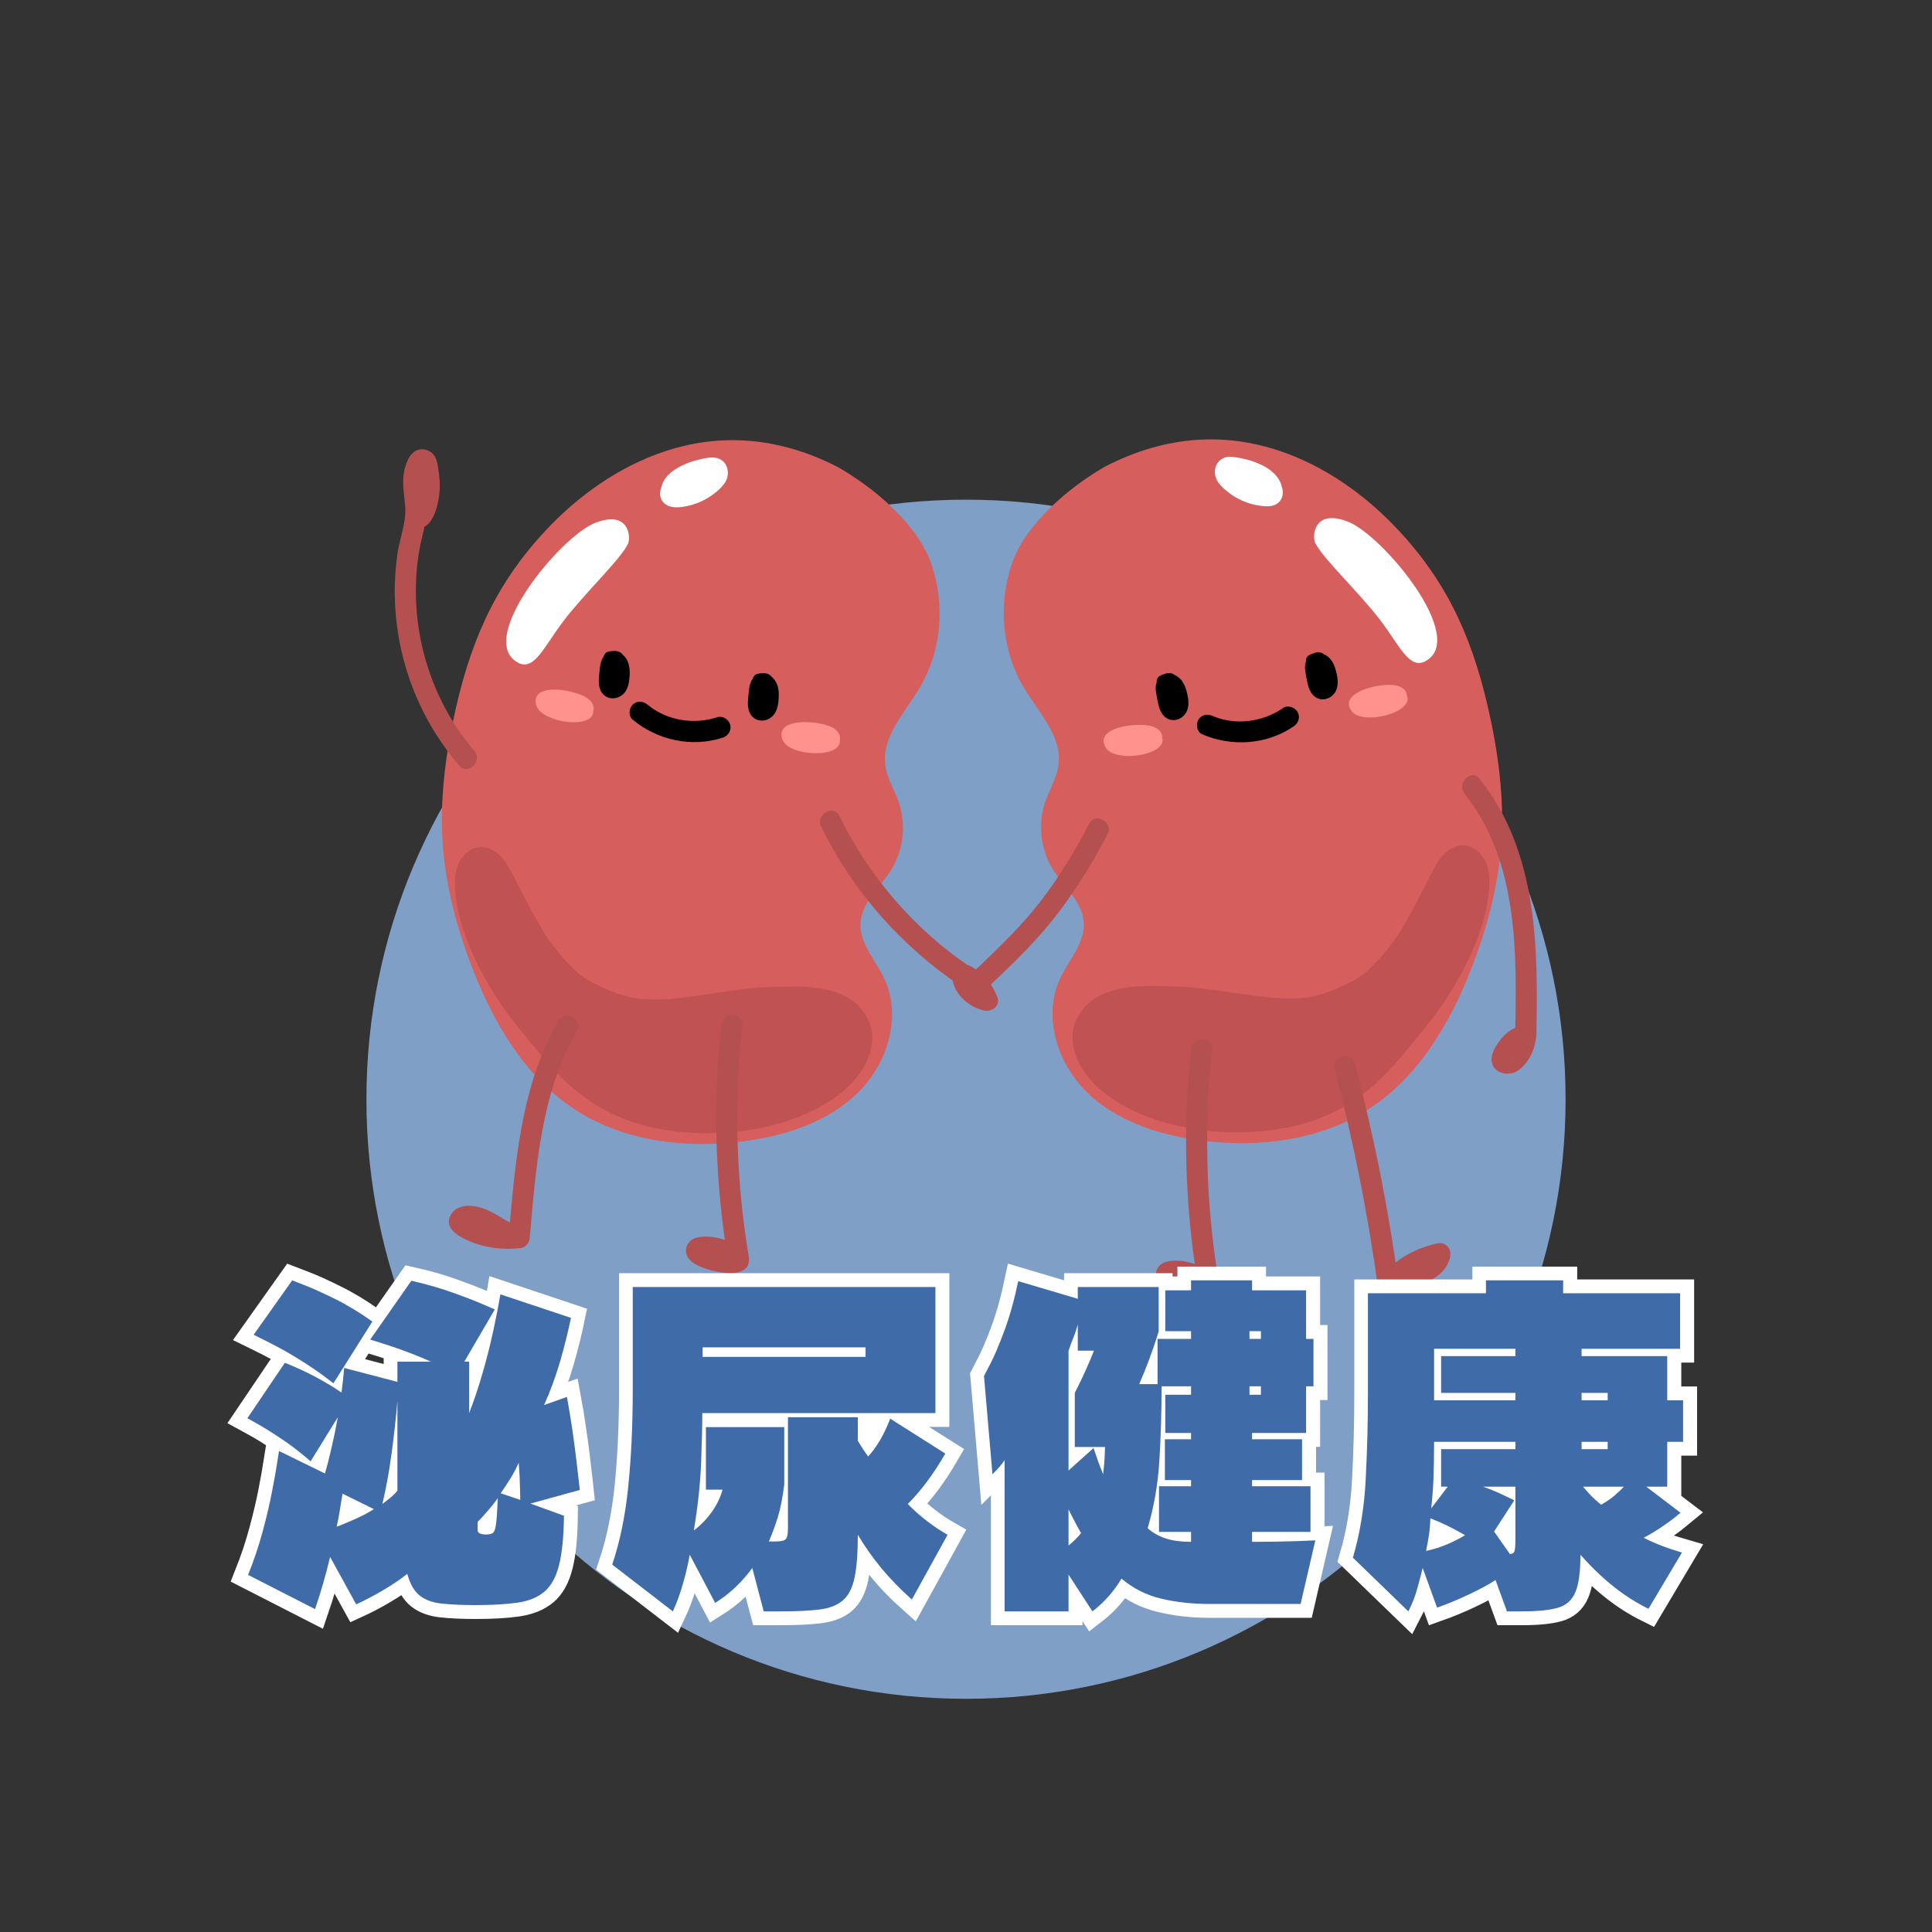 <svg xmlns="http://www.w3.org/2000/svg" xmlns:xlink="http://www.w3.org/1999/xlink" width="500" viewBox="0 0 375 375" height="500" preserveAspectRatio="xMidYMid meet"><rect x="0" y="0" width="375" height="375" fill="#333333" stroke="none"/><defs><g></g><clipPath id="99b182d226"><path d="M 71.121 96.984 L 303.879 96.984 L 303.879 329.738 L 71.121 329.738 Z M 71.121 96.984 " clip-rule="nonzero"></path></clipPath><clipPath id="b5780531a1"><path d="M 187.5 96.984 C 123.227 96.984 71.121 149.086 71.121 213.363 C 71.121 277.637 123.227 329.738 187.5 329.738 C 251.773 329.738 303.879 277.637 303.879 213.363 C 303.879 149.086 251.773 96.984 187.5 96.984 Z M 187.5 96.984 " clip-rule="nonzero"></path></clipPath><clipPath id="91c00e1643"><path d="M 283 150 L 298.574 150 L 298.574 209 L 283 209 Z M 283 150 " clip-rule="nonzero"></path></clipPath><clipPath id="d2be1ec62e"><path d="M 76.574 87 L 93 87 L 93 150 L 76.574 150 Z M 76.574 87 " clip-rule="nonzero"></path></clipPath></defs><g clip-path="url(#99b182d226)"><g clip-path="url(#b5780531a1)"><path fill="#7f9fc7" d="M 71.121 96.984 L 303.879 96.984 L 303.879 329.738 L 71.121 329.738 Z M 71.121 96.984 " fill-opacity="1" fill-rule="nonzero"></path></g></g><path fill="#d65f5d" d="M 180.855 109.676 C 178.27 101.914 169.789 94.75 162.68 90.688 C 137.719 77.809 117.191 91.41 107.055 101.773 C 96.922 112.141 91.773 123.121 88.531 137.242 C 86.5 146.098 85.273 155.219 85.969 164.281 C 86.582 172.301 88.691 180.148 91.582 187.656 C 95.73 198.438 101.855 208.973 111.527 215.309 C 121.148 221.613 133.344 223.047 144.746 221.473 C 152.738 220.367 160.84 217.688 166.582 212.02 C 172.32 206.352 175.098 197.199 171.633 189.918 C 169.922 186.316 166.766 183.051 167.027 179.074 C 167.281 175.113 170.801 172.285 172.918 168.93 C 175.367 165.039 175.941 160.027 174.441 155.684 C 173.613 153.297 172.195 151.086 171.844 148.586 C 171.062 142.961 175.699 138.258 178.586 133.363 C 182.742 126.316 183.438 117.438 180.855 109.676 Z M 180.855 109.676 " fill-opacity="1" fill-rule="nonzero"></path><path fill="#ff928d" d="M 163 143.617 C 163 143.617 163.703 141.41 159.594 140.531 C 155.477 139.652 150.613 140.234 151.883 143.57 C 153.152 146.902 163.496 147.234 163 143.617 Z M 163 143.617 " fill-opacity="1" fill-rule="nonzero"></path><path fill="#ff928d" d="M 115.141 138.027 C 115.141 138.027 116.066 135.906 112.062 134.613 C 108.059 133.324 103.16 133.41 104.086 136.855 C 105.012 140.301 115.266 141.68 115.141 138.031 Z M 115.141 138.027 " fill-opacity="1" fill-rule="nonzero"></path><path fill="#000000" d="M 147.41 132.09 C 148.219 131.812 149.129 132.395 149.5 133.164 C 149.871 133.938 149.84 134.836 149.777 135.688 C 149.723 136.395 149.637 137.129 149.254 137.727 C 148.871 138.32 148.094 138.727 147.438 138.461 C 146.516 138.09 146.453 136.824 146.547 135.836 C 146.594 135.34 146.641 134.844 146.691 134.344 C 146.75 133.75 146.812 133.129 147.148 132.637 C 147.484 132.145 148.184 131.844 148.695 132.145 " fill-opacity="1" fill-rule="nonzero"></path><path fill="#000000" d="M 146.906 130.832 C 147.883 130.531 148.777 130.703 149.621 131.27 C 150.32 131.742 150.777 132.523 150.984 133.328 C 151.203 134.172 151.184 135.023 151.117 135.891 C 151.047 136.809 150.863 137.691 150.371 138.477 C 149.379 140.059 146.996 140.434 145.816 138.848 C 144.895 137.609 145.18 135.941 145.312 134.516 C 145.41 133.516 145.512 132.438 146.203 131.645 C 146.934 130.805 148.207 130.363 149.246 130.902 C 149.871 131.23 150.273 132.008 149.934 132.688 C 149.625 133.312 148.82 133.727 148.145 133.379 C 148.039 133.32 147.992 133.348 148.254 133.383 C 148.191 133.375 148.09 133.383 148.262 133.367 C 148.48 133.348 148.285 133.379 148.23 133.379 C 148.09 133.379 148.348 133.367 148.355 133.348 C 148.348 133.359 148.195 133.391 148.191 133.414 C 148.215 133.402 148.238 133.391 148.262 133.379 C 148.363 133.324 148.363 133.328 148.262 133.395 C 148.23 133.441 148.188 133.523 148.254 133.395 C 148.355 133.191 148.207 133.461 148.203 133.477 C 148.207 133.461 148.328 133.203 148.223 133.469 C 148.207 133.516 148.184 133.574 148.16 133.621 C 148.07 133.793 148.199 133.398 148.168 133.594 C 148.156 133.648 148.141 133.703 148.129 133.758 C 148.07 134.055 148.047 134.359 148.016 134.66 C 147.961 135.223 147.891 135.793 147.863 136.359 C 147.863 136.398 147.863 136.445 147.859 136.484 C 147.844 136.664 147.844 136.199 147.859 136.379 C 147.867 136.477 147.867 136.578 147.875 136.676 C 147.883 136.777 147.891 136.871 147.906 136.973 C 147.914 137.012 147.922 137.051 147.93 137.094 C 147.969 137.352 147.848 136.902 147.91 137.027 C 147.926 137.059 148.016 137.242 148.008 137.281 C 148.035 137.16 147.844 137.043 147.953 137.18 C 147.969 137.195 148.039 137.289 148.039 137.297 C 148.039 137.305 147.828 137.086 147.93 137.18 C 147.977 137.227 148.113 137.297 147.93 137.203 C 147.711 137.086 147.891 137.184 147.91 137.188 C 148.184 137.219 147.668 137.172 147.852 137.18 C 147.906 137.18 148.105 137.215 147.895 137.195 C 147.691 137.18 147.852 137.18 147.891 137.184 C 148.062 137.203 147.898 137.055 147.816 137.207 C 147.824 137.195 147.93 137.16 147.945 137.156 C 148.109 137.109 147.75 137.305 147.887 137.195 C 147.922 137.164 147.965 137.141 148.004 137.113 C 148.223 136.973 147.969 137.164 147.965 137.168 C 148.02 137.148 148.082 137.031 148.117 136.992 C 148.137 136.965 148.191 136.91 148.199 136.879 C 148.176 136.914 148.152 136.949 148.125 136.984 L 148.176 136.887 C 148.199 136.816 148.23 136.746 148.262 136.68 C 148.27 136.652 148.332 136.477 148.277 136.645 C 148.223 136.82 148.289 136.594 148.297 136.547 C 148.309 136.492 148.32 136.438 148.332 136.383 C 148.355 136.234 148.379 136.086 148.395 135.934 C 148.426 135.66 148.445 135.387 148.457 135.109 C 148.461 135.055 148.465 135 148.465 134.949 C 148.48 134.691 148.473 134.945 148.465 134.988 C 148.48 134.852 148.461 134.699 148.453 134.559 C 148.441 134.398 148.422 134.238 148.395 134.082 C 148.387 134.039 148.383 133.965 148.363 133.926 C 148.492 134.156 148.375 134 148.344 133.91 C 148.324 133.863 148.301 133.812 148.285 133.762 C 148.172 133.461 148.387 133.895 148.301 133.773 C 148.262 133.727 148.234 133.672 148.199 133.625 C 148.109 133.508 148.031 133.523 148.23 133.637 C 148.137 133.586 148.043 133.473 147.957 133.406 C 147.824 133.297 147.898 133.453 148.031 133.449 C 147.992 133.449 147.906 133.395 147.871 133.375 C 147.648 133.266 147.949 133.418 147.973 133.395 C 147.961 133.406 147.777 133.367 147.762 133.363 C 147.633 133.324 147.891 133.379 147.914 133.363 C 147.867 133.363 147.828 133.371 147.785 133.379 C 147.684 133.395 147.727 133.383 147.914 133.344 C 147.238 133.551 146.406 133.316 146.152 132.59 C 145.926 131.945 146.184 131.051 146.91 130.828 Z M 146.906 130.832 " fill-opacity="1" fill-rule="nonzero"></path><path fill="#000000" d="M 118.473 127.766 C 119.281 127.488 120.191 128.07 120.562 128.84 C 120.934 129.613 120.902 130.512 120.84 131.367 C 120.785 132.07 120.699 132.805 120.32 133.402 C 119.938 134 119.156 134.402 118.5 134.137 C 117.578 133.766 117.516 132.504 117.609 131.516 C 117.656 131.016 117.703 130.52 117.754 130.023 C 117.812 129.43 117.875 128.809 118.211 128.316 C 118.547 127.82 119.246 127.52 119.758 127.82 " fill-opacity="1" fill-rule="nonzero"></path><path fill="#000000" d="M 117.969 126.512 C 118.945 126.211 119.844 126.383 120.684 126.949 C 121.387 127.422 121.844 128.203 122.051 129.008 C 122.266 129.852 122.25 130.703 122.18 131.57 C 122.109 132.488 121.93 133.371 121.438 134.156 C 120.445 135.738 118.059 136.113 116.883 134.527 C 115.961 133.289 116.246 131.621 116.379 130.195 C 116.477 129.195 116.578 128.117 117.27 127.324 C 118 126.484 119.273 126.043 120.312 126.582 C 120.938 126.91 121.34 127.688 121 128.367 C 120.691 128.992 119.883 129.406 119.211 129.059 C 119.102 129 119.055 129.027 119.316 129.062 C 119.254 129.055 119.156 129.062 119.328 129.047 C 119.547 129.027 119.348 129.059 119.293 129.059 C 119.156 129.059 119.41 129.047 119.422 129.027 C 119.414 129.039 119.262 129.07 119.254 129.094 L 119.328 129.059 C 119.426 129.004 119.426 129.008 119.328 129.07 C 119.297 129.121 119.254 129.203 119.316 129.07 C 119.418 128.871 119.27 129.141 119.27 129.156 C 119.27 129.141 119.395 128.883 119.289 129.148 C 119.27 129.195 119.25 129.254 119.227 129.301 C 119.137 129.473 119.266 129.078 119.23 129.273 C 119.223 129.328 119.207 129.383 119.195 129.434 C 119.137 129.734 119.113 130.039 119.082 130.34 C 119.027 130.902 118.957 131.473 118.93 132.039 C 118.93 132.078 118.93 132.125 118.922 132.164 C 118.906 132.344 118.91 131.879 118.926 132.059 C 118.934 132.156 118.93 132.258 118.938 132.355 C 118.945 132.457 118.957 132.551 118.973 132.652 C 118.977 132.691 118.988 132.73 118.992 132.773 C 119.031 133.031 118.914 132.582 118.977 132.707 C 118.992 132.738 119.082 132.922 119.074 132.961 C 119.102 132.84 118.91 132.723 119.016 132.859 C 119.031 132.875 119.105 132.969 119.105 132.977 C 119.105 132.984 118.895 132.766 118.992 132.859 C 119.039 132.906 119.176 132.977 118.992 132.883 C 118.773 132.766 118.953 132.863 118.977 132.867 C 119.246 132.898 118.734 132.852 118.918 132.859 C 118.969 132.859 119.172 132.895 118.961 132.875 C 118.758 132.859 118.918 132.859 118.957 132.863 C 119.129 132.883 118.965 132.734 118.883 132.887 C 118.891 132.875 118.992 132.84 119.008 132.836 C 119.176 132.789 118.812 132.984 118.953 132.875 C 118.988 132.844 119.031 132.82 119.07 132.793 C 119.285 132.652 119.035 132.844 119.031 132.848 C 119.086 132.828 119.148 132.711 119.184 132.672 C 119.199 132.645 119.258 132.59 119.262 132.559 C 119.238 132.594 119.215 132.629 119.191 132.664 L 119.238 132.566 C 119.262 132.496 119.297 132.426 119.324 132.359 C 119.336 132.332 119.398 132.156 119.344 132.324 C 119.285 132.5 119.355 132.273 119.363 132.227 C 119.375 132.172 119.387 132.117 119.395 132.062 C 119.422 131.914 119.441 131.766 119.457 131.613 C 119.488 131.34 119.512 131.066 119.523 130.789 C 119.527 130.734 119.527 130.68 119.531 130.629 C 119.543 130.371 119.539 130.625 119.531 130.668 C 119.547 130.531 119.527 130.379 119.52 130.238 C 119.508 130.078 119.488 129.918 119.457 129.762 C 119.449 129.719 119.449 129.645 119.426 129.605 C 119.559 129.836 119.441 129.68 119.41 129.59 C 119.391 129.543 119.367 129.492 119.348 129.441 C 119.238 129.141 119.453 129.574 119.363 129.453 C 119.328 129.406 119.301 129.352 119.262 129.305 C 119.176 129.188 119.098 129.203 119.297 129.316 C 119.203 129.266 119.109 129.152 119.023 129.086 C 118.891 128.977 118.965 129.133 119.094 129.129 C 119.059 129.129 118.969 129.07 118.938 129.055 C 118.711 128.945 119.016 129.098 119.039 129.074 C 119.027 129.086 118.844 129.047 118.828 129.043 C 118.699 129.004 118.957 129.059 118.977 129.043 C 118.934 129.043 118.891 129.051 118.852 129.059 C 118.75 129.074 118.793 129.062 118.98 129.023 C 118.305 129.23 117.473 128.996 117.219 128.27 C 116.992 127.625 117.25 126.73 117.977 126.508 Z M 117.969 126.512 " fill-opacity="1" fill-rule="nonzero"></path><path fill="#000000" d="M 139.199 139.219 C 134.637 140.707 129.391 139.852 125.703 136.785 C 124.852 136.074 123.633 135.949 122.797 136.785 C 122.066 137.512 121.941 138.973 122.797 139.684 C 127.613 143.688 134.293 145.133 140.293 143.176 C 141.348 142.828 142.031 141.754 141.727 140.648 C 141.445 139.617 140.262 138.871 139.199 139.219 Z M 139.199 139.219 " fill-opacity="1" fill-rule="nonzero"></path><path fill="#ffffff" d="M 130.309 95.23 C 130.816 92.555 135.336 91.18 137.992 90.891 C 138.289 90.855 138.609 90.836 138.863 90.992 C 139.207 91.195 139.32 91.656 139.227 92.043 C 139.133 92.43 138.871 92.754 138.605 93.047 C 136.703 95.129 133.918 96.379 131.098 96.418 C 130.762 96.422 130.359 96.367 130.219 96.066 C 130.148 95.918 130.164 95.742 130.199 95.582 C 130.41 94.633 131.344 93.898 132.316 93.922 " fill-opacity="1" fill-rule="nonzero"></path><path fill="#ffffff" d="M 132.293 95.777 C 132.32 95.641 132.371 95.508 132.402 95.375 C 132.449 95.141 132.184 95.82 132.301 95.609 C 132.328 95.555 132.355 95.5 132.383 95.445 C 132.449 95.324 132.555 95.207 132.609 95.086 C 132.602 95.098 132.258 95.5 132.465 95.273 C 132.52 95.211 132.57 95.148 132.629 95.09 C 132.734 94.98 132.844 94.875 132.957 94.777 C 133.125 94.625 133.441 94.516 132.949 94.773 C 133.234 94.621 133.496 94.402 133.777 94.246 C 134.043 94.098 134.316 93.969 134.594 93.84 C 134.898 93.699 134.449 93.902 134.422 93.91 C 134.492 93.891 134.566 93.852 134.637 93.824 C 134.82 93.754 135 93.688 135.188 93.625 C 135.812 93.41 136.453 93.234 137.102 93.102 C 137.391 93.039 137.68 92.984 137.973 92.941 C 138.035 92.934 138.102 92.926 138.168 92.914 C 138.172 92.914 137.59 92.977 137.902 92.949 C 137.98 92.941 138.062 92.934 138.145 92.926 C 138.219 92.918 138.293 92.914 138.367 92.918 C 138.656 92.934 138.477 92.879 137.828 92.762 C 137.562 92.578 137.328 92.289 137.227 91.992 C 137.281 92.152 137.211 92.281 137.203 91.805 C 137.203 91.742 137.316 91.266 137.203 91.637 C 137.328 91.23 137.289 91.43 137.207 91.539 C 137.508 91.133 137.152 91.594 137.055 91.695 C 136.891 91.871 136.723 92.039 136.543 92.199 C 136.406 92.328 136.258 92.453 136.113 92.578 C 135.836 92.816 136.16 92.555 136.191 92.523 C 136.117 92.605 135.992 92.668 135.902 92.73 C 135.547 92.977 135.18 93.203 134.801 93.406 C 134.633 93.496 134.461 93.582 134.285 93.664 C 134.219 93.695 133.934 93.832 134.203 93.703 C 134.512 93.559 134.086 93.75 134.051 93.762 C 133.648 93.914 133.238 94.043 132.82 94.145 C 132.609 94.195 132.402 94.238 132.188 94.277 C 132.094 94.293 131.996 94.309 131.902 94.324 C 131.746 94.348 131.812 94.34 132.098 94.297 C 132.027 94.305 131.953 94.312 131.883 94.316 C 131.672 94.34 131.453 94.352 131.238 94.355 C 131.156 94.355 131.066 94.355 130.98 94.355 C 130.758 94.34 130.824 94.352 131.184 94.387 L 131.469 94.512 C 130.898 94.176 132.539 95.66 132.18 96.117 C 132.191 96.055 132.211 95.996 132.23 95.938 C 132.281 95.789 132.254 95.855 132.145 96.137 C 132.152 96.137 132.277 95.898 132.273 95.922 C 132.086 96.148 132.043 96.203 132.148 96.09 C 132.191 96.043 132.234 95.996 132.281 95.953 C 132.492 95.738 132.234 96.094 132.164 96.043 C 132.117 96.008 132.68 95.895 132.254 95.969 C 131.918 96.023 132.297 95.969 132.363 95.945 C 132.73 95.824 131.898 95.969 132.316 95.965 C 133.391 95.953 134.422 95.031 134.371 93.914 C 134.324 92.793 133.469 91.848 132.316 91.859 C 130.797 91.879 129.324 92.711 128.598 94.062 C 128.188 94.832 127.977 95.75 128.238 96.602 C 128.605 97.793 129.699 98.367 130.871 98.449 C 132.051 98.535 133.344 98.281 134.469 97.941 C 135.637 97.59 136.785 97.07 137.801 96.391 C 138.891 95.66 140.047 94.734 140.758 93.605 C 141.82 91.91 141.25 89.414 139.141 88.898 C 138.062 88.637 136.809 88.949 135.746 89.191 C 134.883 89.383 134.043 89.648 133.227 89.988 C 131.125 90.855 128.832 92.266 128.336 94.672 C 128.117 95.723 128.641 96.941 129.77 97.199 C 130.797 97.43 132.062 96.891 132.297 95.766 Z M 132.293 95.777 " fill-opacity="1" fill-rule="nonzero"></path><path fill="#ffffff" d="M 121.895 105.547 C 122.469 104.312 122.156 98.859 115.445 101.527 C 108.727 104.191 92.125 124.281 100.621 128.664 C 103.723 130.262 105.66 125.422 109.336 120.582 C 113.48 115.125 120.527 108.492 121.895 105.547 Z M 121.895 105.547 " fill-opacity="1" fill-rule="nonzero"></path><path fill="#c05254" d="M 169.27 200.523 C 169.113 198.277 167.246 195.422 165.379 194.156 C 160.613 190.926 154.125 191.438 148.367 191.645 C 142.609 191.855 134.441 193.727 128.688 193.973 C 126.145 194.078 123.555 194.008 121.125 193.258 C 118.785 192.535 114.168 190.707 111.898 188.609 C 106.156 183.289 103.594 177.582 99.973 170.648 C 99.223 169.215 98.527 167.73 97.469 166.512 C 96.41 165.293 94.895 164.352 93.277 164.41 C 91.426 164.473 89.809 165.859 89.031 167.539 C 88.254 169.215 88.191 171.137 88.348 172.98 C 89.18 182.742 95.457 193.391 101.781 200.883 C 107.879 208.105 114.836 218.75 134.207 219.863 C 153.578 220.973 170.039 211.637 169.27 200.527 Z M 169.27 200.523 " fill-opacity="1" fill-rule="nonzero"></path><path fill="#d65f5d" d="M 196.312 109.648 C 198.867 101.883 207.328 94.688 214.422 90.602 C 239.34 77.641 259.914 91.176 270.082 101.508 C 280.25 111.84 285.438 122.805 288.723 136.914 C 290.785 145.766 292.039 154.879 291.375 163.945 C 290.789 171.965 288.703 179.824 285.84 187.34 C 281.727 198.133 275.637 208.691 265.988 215.055 C 256.383 221.395 244.195 222.867 232.789 221.328 C 224.789 220.25 216.684 217.598 210.922 211.949 C 205.164 206.301 202.355 197.156 205.797 189.863 C 207.5 186.258 210.641 182.98 210.367 179.004 C 210.098 175.047 206.57 172.23 204.445 168.879 C 201.98 164.996 201.387 159.988 202.879 155.641 C 203.695 153.25 205.105 151.035 205.449 148.531 C 206.215 142.902 201.562 138.215 198.66 133.332 C 194.48 126.301 193.758 117.422 196.312 109.652 Z M 196.312 109.648 " fill-opacity="1" fill-rule="nonzero"></path><path fill="#ff928d" d="M 273.059 134.957 C 273.059 134.957 273.113 132.645 268.918 132.961 C 264.723 133.281 260.223 135.215 262.383 138.055 C 264.547 140.891 274.559 138.293 273.059 134.957 Z M 273.059 134.957 " fill-opacity="1" fill-rule="nonzero"></path><path fill="#ff928d" d="M 225.574 143.117 C 225.574 143.117 225.863 140.82 221.656 140.711 C 217.449 140.605 212.773 142.07 214.637 145.117 C 216.5 148.16 226.727 146.586 225.57 143.117 Z M 225.574 143.117 " fill-opacity="1" fill-rule="nonzero"></path><path fill="#000000" d="M 254.84 128.305 C 255.539 127.809 256.578 128.109 257.152 128.746 C 257.727 129.383 257.949 130.25 258.129 131.09 C 258.277 131.781 258.41 132.508 258.207 133.188 C 258.008 133.867 257.375 134.477 256.672 134.406 C 255.684 134.309 255.266 133.113 255.078 132.141 C 254.98 131.648 254.887 131.16 254.793 130.668 C 254.676 130.082 254.566 129.465 254.746 128.902 C 254.93 128.332 255.516 127.848 256.094 127.988 " fill-opacity="1" fill-rule="nonzero"></path><path fill="#000000" d="M 254 127.242 C 254.855 126.68 255.762 126.59 256.73 126.898 C 257.539 127.156 258.199 127.773 258.625 128.484 C 259.051 129.199 259.293 130.059 259.473 130.902 C 259.664 131.805 259.742 132.703 259.492 133.598 C 258.988 135.395 256.809 136.426 255.23 135.238 C 253.992 134.312 253.793 132.633 253.52 131.227 C 253.328 130.242 253.125 129.176 253.559 128.223 C 254.023 127.211 255.117 126.426 256.27 126.652 C 256.965 126.785 257.57 127.418 257.438 128.168 C 257.316 128.855 256.66 129.48 255.918 129.336 C 255.793 129.312 255.758 129.348 256.02 129.309 C 255.957 129.32 255.863 129.355 256.027 129.289 C 256.227 129.211 256.051 129.297 255.996 129.312 C 255.863 129.352 256.105 129.266 256.109 129.242 C 256.105 129.258 255.969 129.332 255.973 129.359 C 255.992 129.34 256.012 129.32 256.031 129.301 C 256.109 129.219 256.109 129.227 256.035 129.316 C 256.016 129.375 255.996 129.465 256.023 129.32 C 256.066 129.102 255.996 129.398 256 129.418 C 256 129.398 256.043 129.117 256.02 129.402 C 256.012 129.453 256.012 129.516 256.004 129.566 C 255.965 129.762 255.977 129.344 256 129.535 C 256.004 129.59 256.008 129.648 256.012 129.707 C 256.043 130.008 256.105 130.309 256.16 130.605 C 256.27 131.16 256.359 131.723 256.492 132.277 C 256.504 132.32 256.516 132.355 256.523 132.398 C 256.562 132.574 256.43 132.125 256.496 132.297 C 256.531 132.387 256.559 132.484 256.594 132.578 C 256.625 132.672 256.664 132.758 256.707 132.848 C 256.727 132.883 256.746 132.922 256.762 132.961 C 256.871 133.199 256.629 132.797 256.727 132.898 C 256.75 132.926 256.887 133.074 256.891 133.113 C 256.879 132.992 256.668 132.934 256.805 133.031 C 256.824 133.043 256.918 133.113 256.926 133.121 C 256.926 133.129 256.664 132.977 256.785 133.039 C 256.84 133.07 256.992 133.098 256.789 133.059 C 256.547 133.016 256.746 133.055 256.77 133.051 C 257.039 133.008 256.535 133.109 256.711 133.062 C 256.762 133.051 256.965 133.023 256.758 133.062 C 256.555 133.105 256.711 133.059 256.75 133.051 C 256.918 133.023 256.719 132.93 256.68 133.098 C 256.684 133.082 256.773 133.023 256.789 133.012 C 256.938 132.922 256.641 133.207 256.746 133.062 C 256.77 133.027 256.805 132.988 256.832 132.953 C 257.004 132.758 256.816 133.016 256.812 133.016 C 256.859 132.984 256.891 132.852 256.91 132.805 C 256.918 132.773 256.957 132.703 256.953 132.672 C 256.941 132.711 256.926 132.754 256.914 132.793 C 256.918 132.758 256.926 132.719 256.934 132.684 C 256.934 132.613 256.949 132.535 256.957 132.465 C 256.957 132.438 256.965 132.25 256.961 132.422 C 256.957 132.609 256.957 132.371 256.953 132.324 C 256.949 132.27 256.945 132.215 256.938 132.156 C 256.922 132.008 256.898 131.859 256.871 131.711 C 256.824 131.438 256.766 131.168 256.703 130.902 C 256.688 130.852 256.676 130.797 256.664 130.742 C 256.602 130.488 256.668 130.738 256.676 130.781 C 256.652 130.641 256.59 130.504 256.539 130.371 C 256.484 130.219 256.422 130.074 256.348 129.93 C 256.328 129.891 256.305 129.82 256.273 129.793 C 256.465 129.977 256.305 129.859 256.25 129.785 C 256.219 129.742 256.184 129.699 256.152 129.66 C 255.957 129.402 256.289 129.754 256.168 129.664 C 256.121 129.629 256.078 129.586 256.027 129.551 C 255.91 129.461 255.84 129.5 256.062 129.551 C 255.957 129.527 255.832 129.449 255.73 129.406 C 255.574 129.336 255.691 129.465 255.812 129.426 C 255.777 129.434 255.676 129.406 255.637 129.398 C 255.395 129.359 255.727 129.422 255.742 129.391 C 255.734 129.406 255.547 129.422 255.531 129.422 C 255.398 129.422 255.66 129.398 255.676 129.379 C 255.633 129.395 255.594 129.41 255.555 129.43 C 255.465 129.473 255.5 129.453 255.668 129.359 C 255.078 129.75 254.219 129.762 253.766 129.133 C 253.363 128.578 253.359 127.648 253.992 127.234 Z M 254 127.242 " fill-opacity="1" fill-rule="nonzero"></path><path fill="#000000" d="M 225.863 132.332 C 226.562 131.84 227.598 132.141 228.172 132.773 C 228.75 133.41 228.973 134.281 229.152 135.117 C 229.301 135.812 229.43 136.539 229.23 137.219 C 229.027 137.898 228.398 138.504 227.695 138.434 C 226.703 138.34 226.289 137.145 226.098 136.168 C 226.004 135.68 225.906 135.188 225.812 134.699 C 225.699 134.113 225.586 133.496 225.77 132.93 C 225.949 132.363 226.535 131.879 227.113 132.02 " fill-opacity="1" fill-rule="nonzero"></path><path fill="#000000" d="M 225.023 131.27 C 225.875 130.707 226.785 130.617 227.75 130.926 C 228.559 131.184 229.219 131.801 229.645 132.512 C 230.094 133.262 230.316 134.086 230.496 134.93 C 230.688 135.832 230.762 136.73 230.512 137.625 C 230.008 139.422 227.828 140.453 226.25 139.266 C 225.016 138.34 224.816 136.66 224.543 135.254 C 224.352 134.27 224.145 133.203 224.582 132.25 C 225.043 131.238 226.141 130.453 227.289 130.68 C 227.984 130.812 228.59 131.445 228.457 132.195 C 228.336 132.883 227.68 133.508 226.938 133.363 C 226.816 133.34 226.777 133.375 227.043 133.336 C 226.98 133.348 226.883 133.383 227.047 133.316 C 227.25 133.238 227.07 133.324 227.02 133.34 C 226.887 133.379 227.129 133.293 227.129 133.27 C 227.129 133.285 226.988 133.359 226.992 133.387 C 227.012 133.367 227.031 133.348 227.051 133.328 C 227.129 133.246 227.129 133.254 227.055 133.344 C 227.035 133.402 227.02 133.492 227.043 133.348 C 227.086 133.129 227.02 133.426 227.02 133.445 C 227.02 133.426 227.062 133.145 227.039 133.43 C 227.035 133.48 227.035 133.543 227.023 133.594 C 226.984 133.785 226.996 133.371 227.02 133.562 C 227.027 133.617 227.027 133.676 227.035 133.734 C 227.062 134.035 227.125 134.336 227.184 134.633 C 227.289 135.188 227.383 135.75 227.516 136.305 C 227.523 136.344 227.539 136.383 227.547 136.426 C 227.582 136.602 227.453 136.152 227.516 136.32 C 227.555 136.414 227.578 136.512 227.613 136.605 C 227.648 136.699 227.688 136.785 227.727 136.875 C 227.746 136.91 227.766 136.949 227.781 136.988 C 227.895 137.227 227.648 136.824 227.746 136.926 C 227.77 136.953 227.91 137.102 227.91 137.141 C 227.902 137.016 227.688 136.961 227.828 137.059 C 227.844 137.07 227.941 137.141 227.945 137.148 C 227.945 137.156 227.684 137.004 227.805 137.066 C 227.863 137.098 228.012 137.125 227.812 137.086 C 227.57 137.039 227.766 137.082 227.789 137.078 C 228.059 137.035 227.555 137.137 227.734 137.09 C 227.781 137.078 227.988 137.051 227.777 137.09 C 227.578 137.133 227.734 137.086 227.77 137.078 C 227.941 137.047 227.742 136.957 227.703 137.125 C 227.703 137.109 227.797 137.047 227.812 137.039 C 227.957 136.949 227.664 137.234 227.766 137.09 C 227.793 137.055 227.828 137.016 227.855 136.98 C 228.027 136.785 227.836 137.039 227.836 137.043 C 227.879 137.008 227.91 136.879 227.93 136.832 C 227.941 136.801 227.98 136.73 227.973 136.699 L 227.934 136.82 C 227.941 136.785 227.949 136.746 227.953 136.711 C 227.953 136.641 227.969 136.562 227.977 136.492 C 227.98 136.465 227.988 136.277 227.98 136.449 C 227.977 136.637 227.977 136.398 227.973 136.352 C 227.969 136.297 227.965 136.242 227.957 136.184 C 227.941 136.035 227.918 135.887 227.895 135.738 C 227.844 135.465 227.789 135.195 227.723 134.93 C 227.711 134.875 227.695 134.824 227.684 134.77 C 227.625 134.516 227.688 134.766 227.695 134.809 C 227.672 134.668 227.609 134.527 227.562 134.398 C 227.504 134.246 227.441 134.102 227.367 133.957 C 227.348 133.918 227.324 133.848 227.293 133.816 C 227.484 134.004 227.328 133.887 227.27 133.809 C 227.238 133.77 227.203 133.727 227.172 133.688 C 226.98 133.43 227.309 133.781 227.191 133.691 C 227.145 133.656 227.098 133.613 227.051 133.578 C 226.934 133.488 226.859 133.527 227.082 133.578 C 226.977 133.555 226.855 133.477 226.754 133.43 C 226.594 133.363 226.715 133.492 226.832 133.453 C 226.801 133.461 226.695 133.43 226.66 133.426 C 226.414 133.387 226.746 133.445 226.762 133.418 C 226.754 133.43 226.57 133.445 226.551 133.445 C 226.418 133.445 226.68 133.426 226.695 133.406 C 226.656 133.422 226.617 133.438 226.578 133.457 C 226.484 133.5 226.523 133.48 226.691 133.387 C 226.102 133.777 225.238 133.785 224.785 133.16 C 224.387 132.605 224.383 131.676 225.012 131.258 Z M 225.023 131.27 " fill-opacity="1" fill-rule="nonzero"></path><path fill="#000000" d="M 249.035 137.434 C 245.047 140.172 239.77 140.852 235.406 138.973 C 234.387 138.535 233.203 138.672 232.594 139.711 C 232.086 140.578 232.305 142.078 233.332 142.52 C 239.086 144.992 245.891 144.566 251.109 140.98 C 252.023 140.352 252.438 139.18 251.848 138.172 C 251.316 137.27 249.957 136.805 249.035 137.434 Z M 249.035 137.434 " fill-opacity="1" fill-rule="nonzero"></path><path fill="#ffffff" d="M 246.809 95.039 C 246.289 92.359 241.766 91.008 239.109 90.723 C 238.816 90.691 238.496 90.672 238.242 90.824 C 237.898 91.031 237.789 91.496 237.883 91.883 C 237.977 92.266 238.238 92.59 238.508 92.883 C 240.418 94.957 243.207 96.195 246.027 96.227 C 246.363 96.23 246.766 96.176 246.906 95.875 C 246.977 95.723 246.961 95.551 246.926 95.391 C 246.711 94.441 245.773 93.711 244.801 93.734 " fill-opacity="1" fill-rule="nonzero"></path><path fill="#ffffff" d="M 248.789 94.492 C 248.375 92.523 246.637 91.09 244.902 90.258 C 243.098 89.398 241.188 88.902 239.203 88.68 C 238.297 88.578 237.359 88.805 236.691 89.445 C 235.926 90.176 235.656 91.293 235.879 92.309 C 236.168 93.637 237.293 94.684 238.32 95.492 C 240.387 97.117 242.82 98.078 245.453 98.258 C 246.273 98.312 247.094 98.258 247.812 97.812 C 248.91 97.137 249.227 95.773 248.832 94.602 C 248.25 92.875 246.621 91.699 244.797 91.684 C 243.723 91.672 242.695 92.633 242.742 93.734 C 242.793 94.855 243.645 95.777 244.797 95.789 C 245.156 95.793 244.656 95.77 244.629 95.742 C 244.664 95.777 244.875 95.809 244.934 95.82 C 245.188 95.875 244.578 95.613 244.789 95.762 L 244.844 95.793 C 244.984 95.887 244.984 95.883 244.844 95.777 L 244.734 95.691 C 244.785 95.73 244.832 95.773 244.875 95.816 C 245.164 96.098 244.797 95.816 244.84 95.738 C 244.836 95.746 244.988 95.969 244.969 95.953 C 244.898 95.91 244.773 95.508 244.922 95.875 L 244.938 95.938 C 244.82 95.574 244.938 95.258 245.27 94.984 C 245.48 94.617 245.688 94.043 246.25 94.168 C 246.102 94.137 245.891 94.176 245.734 94.168 C 245.543 94.16 245.352 94.148 245.164 94.129 C 245.102 94.125 244.945 94.129 244.875 94.098 C 245.164 94.137 245.227 94.145 245.07 94.121 C 245 94.113 244.93 94.098 244.855 94.086 C 244.48 94.02 244.105 93.93 243.742 93.82 C 243.559 93.766 243.379 93.703 243.195 93.641 C 243.082 93.598 242.973 93.555 242.859 93.512 C 242.617 93.426 243.238 93.688 242.891 93.523 C 242.52 93.348 242.16 93.168 241.809 92.957 C 241.648 92.859 241.484 92.758 241.328 92.648 C 241.227 92.582 241.133 92.512 241.035 92.445 C 240.719 92.23 241.242 92.621 241.051 92.461 C 240.742 92.195 240.438 91.934 240.148 91.641 C 240.121 91.609 239.746 91.215 239.754 91.207 C 239.816 91.156 239.973 91.664 239.816 91.258 C 240.02 91.797 239.84 90.922 239.895 91.648 C 239.883 91.484 239.988 91.348 239.871 91.836 C 239.797 92.141 239.531 92.488 239.266 92.602 C 239.199 92.629 238.352 92.707 238.801 92.758 C 238.898 92.77 239 92.77 239.102 92.777 C 239.164 92.785 239.227 92.793 239.289 92.801 C 239.602 92.832 239.023 92.762 239.027 92.762 C 239.195 92.793 239.359 92.812 239.527 92.844 C 240.164 92.957 240.793 93.105 241.414 93.293 C 241.73 93.387 242.043 93.492 242.352 93.609 C 242.516 93.668 242.953 93.902 242.402 93.621 C 242.57 93.707 242.754 93.773 242.926 93.859 C 243.242 94.016 243.551 94.184 243.848 94.379 C 243.984 94.465 244.105 94.57 244.242 94.652 C 243.703 94.316 244.148 94.586 244.301 94.73 C 244.418 94.844 244.527 94.965 244.641 95.09 C 244.75 95.211 244.727 95.324 244.496 94.898 C 244.543 94.98 244.605 95.059 244.652 95.137 C 244.703 95.219 244.922 95.672 244.758 95.305 C 244.598 94.934 244.793 95.477 244.816 95.586 C 245.039 96.637 246.332 97.344 247.344 97.02 C 248.457 96.66 249.02 95.621 248.777 94.492 Z M 248.789 94.492 " fill-opacity="1" fill-rule="nonzero"></path><path fill="#ffffff" d="M 255.258 105.324 C 254.68 104.094 254.973 98.637 261.695 101.285 C 268.418 103.93 285.09 123.965 276.605 128.371 C 273.512 129.98 271.559 125.148 267.867 120.32 C 263.699 114.875 256.637 108.266 255.258 105.324 Z M 255.258 105.324 " fill-opacity="1" fill-rule="nonzero"></path><path fill="#c05254" d="M 208.199 200.457 C 208.348 198.207 210.203 195.348 212.066 194.078 C 216.824 190.832 223.312 191.324 229.07 191.516 C 234.828 191.703 243.004 193.547 248.758 193.773 C 251.301 193.871 253.891 193.793 256.32 193.035 C 258.656 192.305 263.266 190.461 265.527 188.352 C 271.258 183.02 273.797 177.301 277.398 170.355 C 278.141 168.922 278.828 167.434 279.883 166.211 C 280.941 164.988 282.449 164.043 284.066 164.094 C 285.918 164.152 287.539 165.535 288.324 167.211 C 289.105 168.887 289.176 170.809 289.027 172.652 C 288.223 182.414 281.984 193.086 275.684 200.594 C 269.609 207.836 262.688 218.508 243.32 219.684 C 223.953 220.859 207.461 211.574 208.195 200.461 Z M 208.199 200.457 " fill-opacity="1" fill-rule="nonzero"></path><path fill="#b55051" d="M 159.398 160.477 C 165.52 173.004 174.965 183.695 186.555 191.445 C 188.105 192.48 189.98 190.773 189.574 189.125 C 189.25 187.824 187.918 187.012 186.605 187.422 C 185.129 187.883 184.609 189.422 185.02 190.828 C 185.816 193.547 188.395 195.578 191.09 196.16 C 192.488 196.457 194.207 195.199 193.621 193.633 C 192.641 191.027 190.957 188.938 188.496 187.586 C 186.18 186.312 184.102 189.852 186.422 191.129 C 187.91 191.945 189.055 193.121 189.656 194.727 L 192.184 192.203 C 191.395 192.031 190.691 191.773 190.07 191.234 C 189.84 191.035 189.613 190.793 189.434 190.547 C 189.297 190.355 189.18 190.152 189.082 189.938 C 188.969 189.652 188.945 189.676 189.004 189.996 C 188.527 190.473 188.047 190.949 187.57 191.43 L 186.992 191.422 L 185.559 189.992 L 185.613 190.215 C 186.621 189.441 187.625 188.672 188.633 187.898 C 177.609 180.531 168.766 170.301 162.949 158.402 C 161.789 156.031 158.242 158.109 159.398 160.477 Z M 159.398 160.477 " fill-opacity="1" fill-rule="nonzero"></path><path fill="#b55051" d="M 211.414 159.883 C 207.953 166.512 203.867 173.082 198.863 178.676 C 195.438 182.508 191.68 186.059 187.941 189.578 C 186.012 191.391 188.918 194.289 190.844 192.48 C 194.66 188.891 198.516 185.27 201.98 181.336 C 207.109 175.523 211.383 168.809 214.961 161.953 C 216.184 159.617 212.641 157.539 211.414 159.883 Z M 211.414 159.883 " fill-opacity="1" fill-rule="nonzero"></path><g clip-path="url(#91c00e1643)"><path fill="#b55051" d="M 284.289 154.074 C 294.77 167.254 294.43 185.172 294.09 201.105 C 294.773 200.418 295.457 199.738 296.145 199.051 C 293.996 199.094 292.312 200.371 291.062 202.031 C 290.156 203.238 289.102 205.031 289.672 206.586 C 290.414 208.617 293.258 208.879 294.805 207.691 C 296.715 206.234 297.789 203.973 298.125 201.645 C 298.289 200.539 297.852 199.457 296.691 199.121 C 295.727 198.848 294.324 199.457 294.164 200.555 C 294.027 201.5 293.871 202.504 293.305 203.297 C 293.078 203.617 292.762 203.863 292.547 204.188 C 292.07 204.898 292.555 204.18 292.688 204.262 C 293.004 204.672 293.316 205.078 293.633 205.488 C 293.828 206.031 293.52 205.773 293.754 205.43 C 294.004 205.062 294.176 204.66 294.461 204.309 C 294.867 203.805 295.449 203.164 296.145 203.148 C 297.27 203.125 298.172 202.227 298.199 201.098 C 298.566 183.852 298.473 165.344 287.195 151.164 C 285.551 149.098 282.66 152.02 284.289 154.066 Z M 284.289 154.074 " fill-opacity="1" fill-rule="nonzero"></path></g><path fill="#b55051" d="M 231.188 203.68 C 229.523 218.898 230.012 234.242 232.523 249.34 C 233.531 248.566 234.535 247.797 235.543 247.023 C 233.059 245.457 229.293 244.148 226.312 244.926 C 225.02 245.262 224.156 246.512 224.379 247.84 C 224.578 249.047 225.629 249.797 226.66 250.316 C 229.09 251.539 237.605 253.668 236.488 248.25 C 235.953 245.668 231.992 246.758 232.523 249.34 C 233.684 248.062 233.918 247.52 233.223 247.711 C 233.133 247.77 233.094 247.777 233.109 247.734 C 232.98 247.688 232.645 247.734 232.477 247.727 C 231.91 247.703 231.359 247.598 230.812 247.469 C 230.262 247.336 229.703 247.184 229.176 246.969 C 228.918 246.863 228.676 246.715 228.418 246.605 L 228.121 246.43 C 227.391 245.855 227.465 246.398 228.34 248.059 C 227.926 248.375 227.52 248.688 227.109 249 C 228.992 248.219 231.918 249.59 233.469 250.566 C 235.121 251.609 236.758 249.895 236.488 248.25 C 234.035 233.527 233.676 218.512 235.297 203.676 C 235.582 201.055 231.473 201.074 231.188 203.676 Z M 231.188 203.68 " fill-opacity="1" fill-rule="nonzero"></path><path fill="#b55051" d="M 139.98 199.004 C 138.32 214.223 138.809 229.57 141.32 244.668 L 144.34 242.352 C 141.852 240.785 138.09 239.477 135.109 240.25 C 133.816 240.586 132.953 241.84 133.176 243.164 C 133.375 244.371 134.426 245.121 135.457 245.641 C 137.887 246.867 146.398 248.992 145.281 243.578 C 144.75 240.992 140.789 242.086 141.32 244.668 C 142.48 243.391 142.715 242.848 142.02 243.039 C 141.93 243.098 141.891 243.105 141.906 243.059 C 141.773 243.016 141.441 243.059 141.273 243.051 C 140.707 243.031 140.156 242.926 139.609 242.793 C 139.059 242.664 138.5 242.512 137.973 242.297 C 137.715 242.191 137.473 242.039 137.211 241.93 L 136.918 241.758 C 136.188 241.18 136.262 241.727 137.133 243.387 C 136.723 243.699 136.316 244.016 135.906 244.328 C 137.789 243.547 140.715 244.918 142.266 245.895 C 143.918 246.938 145.555 245.223 145.281 243.574 C 142.832 228.852 142.473 213.836 144.094 199.004 C 144.379 196.383 140.27 196.398 139.98 199.004 Z M 139.98 199.004 " fill-opacity="1" fill-rule="nonzero"></path><path fill="#b55051" d="M 259.004 207.457 C 262.738 221.625 265.59 236.012 267.547 250.535 C 267.762 252.129 269.996 252.418 270.98 251.441 C 272.68 249.758 275.371 249.641 277.461 248.617 C 279.398 247.664 281.082 246.062 281.48 243.867 C 281.758 242.316 280.566 240.98 278.949 241.344 C 274.656 242.312 269.684 244.762 267.754 248.953 C 266.656 251.336 270.199 253.426 271.305 251.027 C 272.816 247.742 276.703 246.055 280.043 245.301 C 279.199 244.461 278.359 243.621 277.516 242.777 C 277.18 244.637 275.184 245.199 273.586 245.691 C 271.547 246.328 269.621 247 268.074 248.539 C 269.219 248.84 270.363 249.141 271.508 249.441 C 269.551 234.918 266.699 220.535 262.965 206.363 C 262.293 203.812 258.328 204.895 259.004 207.453 Z M 259.004 207.457 " fill-opacity="1" fill-rule="nonzero"></path><path fill="#b55051" d="M 108.391 198.152 C 101.074 210.684 99.957 226.094 98.715 240.23 C 99.582 239.57 100.449 238.91 101.316 238.25 C 98.711 237.559 96.633 235.645 94.129 234.672 C 92.098 233.883 88.945 233.496 87.586 235.664 C 85.801 238.512 89.512 240.281 91.598 241.102 C 94.508 242.238 97.668 242.625 100.77 242.277 C 103.367 241.992 103.398 237.883 100.77 238.172 C 98.801 238.391 96.848 238.344 94.918 237.863 C 93.957 237.621 93.012 237.301 92.109 236.875 C 91.211 236.449 91.18 235.887 90.852 237.27 C 90.465 238.887 90.488 237.91 91.297 238.145 C 94.469 239.07 97.016 241.352 100.227 242.203 C 101.605 242.57 102.711 241.543 102.828 240.223 C 104.004 226.828 105.004 212.098 111.938 200.219 C 113.273 197.934 109.723 195.863 108.391 198.148 Z M 108.391 198.152 " fill-opacity="1" fill-rule="nonzero"></path><g clip-path="url(#d2be1ec62e)"><path fill="#b55051" d="M 92.055 145.707 C 84.746 137.207 80.758 126.074 80.723 114.895 C 80.711 112.062 80.938 109.23 81.457 106.449 C 82 103.559 83.023 100.785 82.711 97.801 C 82.57 96.465 82.289 95.188 82.316 93.832 C 82.328 93.176 82.387 92.531 82.566 91.895 C 82.637 91.594 82.742 91.301 82.879 91.023 C 81.199 90.238 80.555 90.359 80.949 91.379 C 80.891 92.695 81.379 93.996 81.223 95.367 C 81.141 96.078 80.961 96.785 80.73 97.465 C 80.594 97.879 80.434 98.281 80.242 98.676 C 80.051 98.934 80.152 98.91 80.539 98.602 C 77.973 99.223 79.059 103.184 81.629 102.559 C 84.191 101.938 85.004 98.086 85.273 95.883 C 85.43 94.602 85.383 93.352 85.211 92.074 C 85.051 90.852 84.953 89.223 84.145 88.242 C 83.41 87.348 82.168 86.953 81.059 87.348 C 79.695 87.836 79.066 89.277 78.672 90.566 C 77.848 93.25 78.473 95.746 78.656 98.441 C 78.863 101.426 77.57 104.508 77.148 107.457 C 76.762 110.188 76.566 112.934 76.621 115.691 C 76.73 121.273 77.727 126.879 79.598 132.141 C 81.746 138.188 84.957 143.738 89.145 148.605 C 90.871 150.613 93.766 147.699 92.051 145.703 Z M 92.055 145.707 " fill-opacity="1" fill-rule="nonzero"></path></g><path stroke-linecap="butt" transform="matrix(0.914, 0, 0, 0.914, 44.731, 231.556)" fill="none" stroke-linejoin="miter" d="M 30.147 27.317 L 21.872 40.435 C 19.889 38.871 17.905 37.456 15.922 36.182 C 13.952 34.9 12.135 33.818 10.468 32.942 C 8.805 32.053 7.463 31.361 6.446 30.865 C 5.428 30.369 4.92 30.121 4.92 30.121 L 13.118 18.563 C 13.118 18.563 13.964 18.888 15.657 19.537 C 17.345 20.183 19.508 21.162 22.141 22.474 C 24.77 23.769 27.442 25.385 30.147 27.317 Z M 74.2 63.09 L 63.732 65.971 L 70.844 68.544 C 70.793 73.019 70.443 76.537 69.797 79.089 C 69.148 81.645 68.105 83.522 66.668 84.714 C 65.232 85.911 63.33 86.68 60.966 87.022 C 58.602 87.369 55.645 87.54 52.097 87.54 C 49.237 87.54 46.831 87.428 44.873 87.215 C 42.928 87.01 41.364 86.441 40.18 85.496 C 39.008 84.556 38.141 83.017 37.568 80.884 C 36.055 82.09 34.319 83.265 32.362 84.411 C 30.417 85.556 28.536 86.539 26.715 87.369 L 21.167 77.298 C 20.697 79.281 20.188 81.209 19.641 83.077 C 19.094 84.958 18.534 86.732 17.965 88.399 L 3.757 81.132 C 5.001 78.003 6.04 74.896 6.865 71.805 C 7.702 68.702 8.373 65.864 8.869 63.282 C 9.365 60.7 9.724 58.64 9.955 57.101 C 10.194 55.567 10.318 54.797 10.318 54.797 L 20.081 59.563 C 20.436 58.366 20.863 56.717 21.359 54.605 C 21.855 52.493 22.338 50.168 22.808 47.625 L 17.029 56.99 C 14.742 55.007 12.567 53.34 10.506 51.993 C 8.446 50.634 6.775 49.604 5.492 48.903 C 4.219 48.202 3.586 47.856 3.586 47.856 L 11.558 36.05 C 14.011 37.041 16.247 38.084 18.269 39.178 C 20.303 40.273 22.077 41.337 23.59 42.38 C 23.693 41.491 23.791 40.606 23.894 39.73 C 24.009 38.841 24.091 37.982 24.142 37.157 L 35.469 40.11 L 35.469 35.823 L 42.565 35.823 C 41.317 35.25 39.953 34.677 38.466 34.105 C 36.991 33.532 35.585 33.023 34.251 32.579 C 32.926 32.134 31.836 31.784 30.968 31.532 C 30.105 31.262 29.673 31.13 29.673 31.13 L 38.427 18.64 C 41.654 19.362 44.612 20.208 47.292 21.175 C 49.977 22.141 52.122 22.974 53.738 23.675 C 55.354 24.372 56.162 24.722 56.162 24.722 L 49.677 35.823 L 50.686 35.823 L 50.686 46.749 C 51.678 44.257 52.601 41.542 53.452 38.606 C 54.315 35.656 55.072 32.698 55.721 29.736 C 56.384 26.761 56.918 24.021 57.324 21.521 L 72.332 26.535 C 71.708 29.548 70.939 32.63 70.024 35.785 C 69.109 38.935 67.976 42.021 66.63 45.03 L 71.473 43.316 C 71.892 45.552 72.268 47.834 72.597 50.164 C 72.943 52.476 73.23 54.614 73.456 56.571 C 73.7 58.516 73.884 60.089 74.012 61.299 C 74.136 62.496 74.2 63.09 74.2 63.09 Z M 35.469 63.244 L 35.469 44.175 C 35.153 47.924 34.734 51.698 34.212 55.503 C 33.691 59.303 33.041 62.816 32.268 66.048 C 32.84 65.629 33.422 65.176 34.02 64.693 C 34.619 64.197 35.102 63.714 35.469 63.244 Z M 57.418 63.778 L 61.556 65.189 C 61.556 65.189 61.543 64.368 61.518 62.731 C 61.492 61.089 61.398 59.277 61.231 57.294 C 60.714 58.452 60.128 59.563 59.479 60.632 C 58.829 61.688 58.145 62.735 57.418 63.778 Z M 30.455 67.155 L 23.817 63.855 C 23.616 65.009 23.419 66.176 23.227 67.343 C 23.048 68.514 22.834 69.694 22.577 70.891 C 24.026 70.318 25.446 69.719 26.83 69.1 C 28.215 68.476 29.425 67.826 30.455 67.155 Z M 52.499 69.882 L 52.499 71.596 C 52.499 72.22 53.097 72.532 54.294 72.532 C 54.965 72.532 55.456 72.417 55.76 72.186 C 56.076 71.946 56.299 71.292 56.427 70.224 C 56.568 69.155 56.688 67.351 56.79 64.808 C 56.217 65.633 55.499 66.543 54.636 67.535 C 53.785 68.527 53.071 69.309 52.499 69.882 Z M 152.311 72.609 L 144.741 86.356 C 142.335 84.218 140.202 82.021 138.334 79.76 C 136.462 77.495 134.773 75.109 133.26 72.609 C 133.26 76.512 133.025 79.555 132.555 81.743 C 132.084 83.928 131.251 85.531 130.054 86.548 C 128.862 87.565 127.22 88.198 125.134 88.454 C 123.053 88.719 120.394 88.856 117.162 88.856 L 113.256 88.856 L 110.832 79.645 C 108.648 82.658 106.023 85.129 102.958 87.061 L 97.56 76.819 C 97.192 78.905 96.696 81.017 96.072 83.154 C 95.448 85.287 94.743 87.189 93.956 88.856 L 81.086 78.939 C 82.749 73.994 83.894 68.424 84.518 62.235 C 85.138 56.028 85.45 49.228 85.45 41.829 L 85.45 19.973 L 149.734 19.973 L 149.734 46.749 L 100.21 46.749 C 100.21 49.253 100.133 52.703 99.983 57.101 C 99.83 61.504 99.308 66.36 98.419 71.673 C 99.932 70.527 101.223 69.198 102.292 67.689 C 103.356 66.176 104.095 64.611 104.501 62.996 L 100.992 62.996 L 100.992 49.724 L 117.641 49.724 L 117.641 61.987 C 117.274 64.795 116.829 67.052 116.307 68.753 C 115.786 70.446 115.136 72.199 114.363 74.02 L 115.675 74.02 C 116.718 74.02 117.436 73.891 117.833 73.635 C 118.227 73.37 118.423 72.588 118.423 71.292 L 118.423 47.625 L 133.26 47.625 L 133.26 52.622 C 133.26 52.622 133.448 52.946 133.833 53.596 C 134.226 54.242 134.76 55.037 135.431 55.977 C 137.316 53.942 138.877 51.262 140.125 47.933 L 151.854 55.349 C 149.349 59.67 146.69 63.239 143.882 66.048 C 145.126 67.356 146.481 68.57 147.943 69.689 C 149.405 70.809 150.862 71.78 152.311 72.609 Z M 134.897 34.81 L 134.897 32.771 L 100.287 32.771 L 100.287 34.81 Z M 227.294 87.292 L 207.841 87.292 C 204.254 87.292 200.873 86.911 197.697 86.146 C 194.517 85.398 191.709 83.983 189.268 81.914 C 187.652 84.62 185.592 86.933 183.087 88.856 L 178.013 81.055 L 178.013 88.856 L 164.421 88.856 L 164.421 56.759 C 163.848 57.584 163.275 58.285 162.702 58.858 C 162.13 59.431 161.843 59.717 161.843 59.717 L 160.052 38.871 C 160.052 38.871 160.488 38.029 161.369 36.336 C 162.258 34.643 163.262 32.288 164.382 29.262 C 165.498 26.235 166.477 22.722 167.319 18.717 L 179.963 22.474 L 179.963 19.973 L 197.142 19.973 L 197.142 29.416 C 197.142 29.416 196.958 29.984 196.59 31.13 C 196.235 32.275 195.744 33.699 195.12 35.4 C 194.5 37.093 193.79 38.819 193.004 40.589 L 196.915 40.589 L 196.915 30.976 L 204.028 30.976 L 204.028 29.339 L 198.552 29.339 L 198.552 20.662 L 204.028 20.662 L 204.028 18.563 L 216.992 18.563 L 216.992 20.662 L 228.473 20.662 L 228.473 30.976 L 230.038 30.976 L 230.038 41.046 L 228.473 41.046 L 228.473 50.98 L 216.992 50.98 L 216.992 52.297 L 227.614 52.297 L 227.614 60.974 L 216.992 60.974 L 216.992 62.308 L 229.409 62.308 L 229.409 71.976 L 216.992 71.976 L 216.992 74.096 C 216.992 74.096 217.445 74.096 218.347 74.096 C 219.262 74.096 220.433 74.084 221.856 74.058 C 223.293 74.032 224.78 73.994 226.319 73.943 C 227.858 73.891 229.226 73.84 230.418 73.789 Z M 218.864 30.976 L 218.864 29.339 L 216.441 29.339 L 216.441 30.976 Z M 218.864 42.859 L 218.864 41.046 L 216.441 41.046 L 216.441 42.859 Z M 185.737 53.938 L 179.33 53.938 L 179.33 42.457 C 179.33 42.457 179.565 41.995 180.035 41.064 C 180.505 40.123 181.053 38.969 181.677 37.593 C 182.301 36.208 182.873 34.836 183.395 33.476 L 179.963 33.476 L 179.963 27.928 C 179.706 28.92 179.381 29.899 178.988 30.865 C 178.595 31.831 178.27 32.724 178.013 33.553 L 178.013 58.935 L 183.318 54.186 C 183.686 55.28 184.023 56.259 184.327 57.123 C 184.647 57.973 184.989 58.837 185.357 59.717 C 185.562 57.999 185.673 56.605 185.699 55.541 C 185.725 54.472 185.737 53.938 185.737 53.938 Z M 204.028 74.096 L 204.028 71.976 L 197.219 71.976 L 197.219 62.308 L 204.028 62.308 L 204.028 60.974 L 198.475 60.974 L 198.475 52.297 L 204.028 52.297 L 204.028 50.98 L 198.552 50.98 L 198.552 42.859 L 204.028 42.859 L 204.028 41.046 L 197.77 41.046 C 197.77 46.727 197.612 52.045 197.295 56.99 C 196.988 61.936 196.158 66.676 194.795 71.215 C 195.838 72.143 197.103 72.857 198.591 73.353 C 200.078 73.849 201.89 74.096 204.028 74.096 Z M 178.013 67.227 L 178.013 74.874 C 178.535 74.456 179.044 73.998 179.539 73.502 C 180.035 73.006 180.411 72.583 180.668 72.224 C 180.296 71.604 179.864 70.822 179.368 69.882 C 178.885 68.937 178.437 68.057 178.013 67.227 Z M 308.299 76.362 L 301.186 88.322 C 298.429 86.958 295.847 85.3 293.445 83.342 C 291.055 81.397 288.816 79.226 286.73 76.819 C 286.73 80.47 286.371 83.141 285.644 84.83 C 284.922 86.522 283.669 87.617 281.887 88.112 C 280.121 88.608 277.621 88.856 274.394 88.856 L 271.115 88.856 L 268.692 82.218 C 267.243 83.158 265.392 84.163 263.143 85.231 C 260.904 86.3 258.617 87.245 256.279 88.074 L 253.227 79.645 C 252.872 81.158 252.47 82.688 252.025 84.24 C 251.581 85.804 250.961 87.343 250.175 88.856 L 238.39 77.452 C 239.903 72.352 240.814 66.834 241.117 60.897 C 241.433 54.96 241.592 48.736 241.592 42.23 L 241.592 21.29 L 266.67 21.29 L 266.67 18.563 L 283.071 18.563 L 283.071 21.29 L 307.901 21.29 L 307.901 33.096 L 286.978 33.096 L 286.978 34.656 L 305.174 34.656 L 305.174 44.021 L 308.529 44.021 L 308.529 52.852 L 305.174 52.852 L 305.174 62.384 L 300.729 62.384 L 307.995 67.916 C 307.995 67.916 307.627 68.219 306.888 68.83 C 306.166 69.429 305.2 70.134 303.99 70.946 C 302.793 71.75 301.524 72.511 300.177 73.237 C 301.524 73.908 302.844 74.494 304.144 74.99 C 305.452 75.486 306.837 75.943 308.299 76.362 Z M 272.906 44.021 L 272.906 42.457 L 257.133 42.457 L 257.133 34.656 L 272.906 34.656 L 272.906 33.096 L 255.646 33.096 L 255.646 44.021 Z M 292.53 44.021 L 292.53 42.457 L 286.978 42.457 L 286.978 44.021 Z M 292.53 54.413 L 292.53 52.852 L 286.978 52.852 L 286.978 54.413 Z M 272.906 54.413 L 272.906 52.852 L 255.646 52.852 C 255.646 55.507 255.612 57.982 255.535 60.269 C 255.458 62.555 255.287 64.795 255.018 66.979 L 258.548 62.384 L 257.133 62.384 L 257.133 54.413 Z M 295.963 62.384 L 287.285 62.384 C 287.858 63.06 288.431 63.697 288.999 64.291 C 289.572 64.889 290.278 65.526 291.12 66.202 C 292.158 65.629 293.082 65.005 293.881 64.329 C 294.697 63.658 295.39 63.009 295.963 62.384 Z M 272.906 73.866 L 272.906 62.384 L 266.041 62.384 C 267.136 62.744 268.191 63.154 269.204 63.624 C 270.222 64.094 271.055 64.487 271.705 64.808 C 272.355 65.112 272.675 65.265 272.675 65.265 L 268.388 71.899 L 271.743 76.67 C 272.316 76.67 272.65 76.435 272.752 75.964 C 272.855 75.494 272.906 74.793 272.906 73.866 Z M 262.207 72.682 C 259.869 71.284 257.42 70.091 254.868 69.1 C 254.817 70.395 254.714 71.579 254.56 72.643 C 254.406 73.712 254.197 74.844 253.932 76.041 C 255.548 75.682 257.052 75.208 258.45 74.609 C 259.861 74.011 261.113 73.37 262.207 72.682 Z M 262.207 72.682 " stroke="#ffffff" stroke-width="5.858" stroke-opacity="1" stroke-miterlimit="4"></path><g fill="#3f6ca8" fill-opacity="1"><g transform="translate(44.731, 307.406)"><g><path d="M 27.547 -50.891 L 19.984 -38.906 C 18.172 -40.332 16.359 -41.625 14.547 -42.781 C 12.742 -43.945 11.082 -44.938 9.562 -45.75 C 8.039 -46.562 6.816 -47.191 5.891 -47.641 C 4.961 -48.098 4.5 -48.328 4.5 -48.328 L 11.984 -58.891 C 11.984 -58.891 12.754 -58.586 14.297 -57.984 C 15.848 -57.391 17.828 -56.5 20.234 -55.312 C 22.641 -54.125 25.078 -52.648 27.547 -50.891 Z M 67.812 -18.203 L 58.234 -15.562 L 64.734 -13.203 C 64.691 -9.109 64.367 -5.895 63.766 -3.562 C 63.172 -1.238 62.219 0.469 60.906 1.562 C 59.602 2.664 57.867 3.367 55.703 3.672 C 53.535 3.984 50.836 4.141 47.609 4.141 C 44.992 4.141 42.789 4.039 41 3.844 C 39.219 3.656 37.789 3.133 36.719 2.281 C 35.645 1.426 34.848 0.023 34.328 -1.922 C 32.953 -0.828 31.367 0.238 29.578 1.281 C 27.797 2.332 26.07 3.238 24.406 4 L 19.344 -5.203 C 18.914 -3.398 18.453 -1.645 17.953 0.062 C 17.453 1.781 16.941 3.398 16.422 4.922 L 3.422 -1.719 C 4.566 -4.57 5.52 -7.41 6.281 -10.234 C 7.039 -13.066 7.645 -15.66 8.094 -18.016 C 8.551 -20.379 8.883 -22.258 9.094 -23.656 C 9.312 -25.062 9.422 -25.766 9.422 -25.766 L 18.344 -21.406 C 18.676 -22.5 19.066 -24.008 19.516 -25.938 C 19.973 -27.863 20.414 -29.992 20.844 -32.328 L 15.562 -23.766 C 13.469 -25.578 11.477 -27.098 9.594 -28.328 C 7.719 -29.566 6.195 -30.508 5.031 -31.156 C 3.863 -31.801 3.281 -32.125 3.281 -32.125 L 10.562 -42.891 C 12.801 -41.992 14.848 -41.047 16.703 -40.047 C 18.555 -39.047 20.176 -38.066 21.562 -37.109 C 21.656 -37.922 21.75 -38.727 21.844 -39.531 C 21.938 -40.344 22.008 -41.129 22.062 -41.891 L 32.406 -39.188 L 32.406 -43.109 L 38.906 -43.109 C 37.758 -43.629 36.508 -44.148 35.156 -44.672 C 33.801 -45.203 32.516 -45.664 31.297 -46.062 C 30.086 -46.469 29.086 -46.789 28.297 -47.031 C 27.516 -47.27 27.125 -47.391 27.125 -47.391 L 35.109 -58.812 C 38.066 -58.145 40.77 -57.367 43.219 -56.484 C 45.664 -55.609 47.625 -54.848 49.094 -54.203 C 50.57 -53.566 51.312 -53.25 51.312 -53.25 L 45.391 -43.109 L 46.328 -43.109 L 46.328 -33.125 C 47.223 -35.406 48.062 -37.891 48.844 -40.578 C 49.633 -43.266 50.328 -45.961 50.922 -48.672 C 51.516 -51.391 52.004 -53.891 52.391 -56.172 L 66.094 -51.609 C 65.52 -48.848 64.816 -46.023 63.984 -43.141 C 63.148 -40.266 62.113 -37.445 60.875 -34.688 L 65.312 -36.266 C 65.688 -34.211 66.031 -32.129 66.344 -30.016 C 66.656 -27.898 66.914 -25.945 67.125 -24.156 C 67.344 -22.375 67.508 -20.938 67.625 -19.844 C 67.75 -18.75 67.812 -18.203 67.812 -18.203 Z M 32.406 -18.062 L 32.406 -35.469 C 32.113 -32.039 31.727 -28.586 31.25 -25.109 C 30.781 -21.641 30.191 -18.43 29.484 -15.484 C 30.004 -15.867 30.535 -16.285 31.078 -16.734 C 31.629 -17.191 32.07 -17.633 32.406 -18.062 Z M 52.453 -17.562 L 56.25 -16.281 C 56.25 -16.281 56.234 -17.023 56.203 -18.516 C 56.18 -20.016 56.098 -21.672 55.953 -23.484 C 55.484 -22.43 54.945 -21.414 54.344 -20.438 C 53.75 -19.469 53.117 -18.508 52.453 -17.562 Z M 27.844 -14.484 L 21.766 -17.484 C 21.578 -16.441 21.398 -15.383 21.234 -14.312 C 21.066 -13.238 20.863 -12.156 20.625 -11.062 C 21.957 -11.582 23.254 -12.129 24.516 -12.703 C 25.773 -13.273 26.883 -13.867 27.844 -14.484 Z M 47.969 -11.984 L 47.969 -10.422 C 47.969 -9.848 48.516 -9.562 49.609 -9.562 C 50.223 -9.562 50.672 -9.664 50.953 -9.875 C 51.242 -10.094 51.445 -10.691 51.562 -11.672 C 51.688 -12.648 51.797 -14.301 51.891 -16.625 C 51.367 -15.863 50.711 -15.031 49.922 -14.125 C 49.141 -13.227 48.488 -12.516 47.969 -11.984 Z M 47.969 -11.984 "></path></g></g></g><g fill="#3f6ca8" fill-opacity="1"><g transform="translate(116.112, 307.406)"><g><path d="M 67.812 -9.5 L 60.875 3.062 C 58.688 1.113 56.734 -0.891 55.016 -2.953 C 53.305 -5.023 51.766 -7.207 50.391 -9.5 C 50.391 -5.926 50.176 -3.141 49.75 -1.141 C 49.32 0.859 48.562 2.32 47.469 3.25 C 46.375 4.176 44.875 4.758 42.969 5 C 41.062 5.238 38.633 5.359 35.688 5.359 L 32.125 5.359 L 29.906 -3.062 C 27.906 -0.301 25.504 1.957 22.703 3.719 L 17.766 -5.641 C 17.43 -3.734 16.977 -1.805 16.406 0.141 C 15.844 2.086 15.203 3.828 14.484 5.359 L 2.719 -3.719 C 4.238 -8.227 5.281 -13.316 5.844 -18.984 C 6.414 -24.648 6.703 -30.859 6.703 -37.609 L 6.703 -57.594 L 65.453 -57.594 L 65.453 -33.125 L 20.203 -33.125 C 20.203 -30.832 20.129 -27.676 19.984 -23.656 C 19.836 -19.633 19.363 -15.195 18.562 -10.344 C 19.938 -11.395 21.109 -12.609 22.078 -13.984 C 23.055 -15.367 23.738 -16.797 24.125 -18.266 L 20.906 -18.266 L 20.906 -30.406 L 36.109 -30.406 L 36.109 -19.203 C 35.773 -16.629 35.367 -14.566 34.891 -13.016 C 34.422 -11.473 33.832 -9.867 33.125 -8.203 L 34.328 -8.203 C 35.285 -8.203 35.941 -8.32 36.297 -8.562 C 36.648 -8.801 36.828 -9.516 36.828 -10.703 L 36.828 -32.328 L 50.391 -32.328 L 50.391 -27.766 C 50.391 -27.766 50.566 -27.469 50.922 -26.875 C 51.285 -26.281 51.773 -25.555 52.391 -24.703 C 54.098 -26.555 55.523 -29.004 56.672 -32.047 L 67.375 -25.266 C 65.094 -21.316 62.664 -18.055 60.094 -15.484 C 61.238 -14.297 62.477 -13.191 63.812 -12.172 C 65.145 -11.148 66.477 -10.258 67.812 -9.5 Z M 51.891 -44.031 L 51.891 -45.891 L 20.266 -45.891 L 20.266 -44.031 Z M 51.891 -44.031 "></path></g></g></g><g fill="#3f6ca8" fill-opacity="1"><g transform="translate(187.493, 307.406)"><g><path d="M 64.953 3.922 L 47.172 3.922 C 43.891 3.922 40.797 3.578 37.891 2.891 C 34.992 2.203 32.426 0.906 30.188 -1 C 28.719 1.477 26.836 3.598 24.547 5.359 L 19.906 -1.781 L 19.906 5.359 L 7.5 5.359 L 7.5 -23.984 C 6.969 -23.223 6.441 -22.578 5.922 -22.047 C 5.398 -21.523 5.141 -21.266 5.141 -21.266 L 3.5 -40.328 C 3.5 -40.328 3.898 -41.098 4.703 -42.641 C 5.516 -44.191 6.43 -46.348 7.453 -49.109 C 8.484 -51.867 9.379 -55.078 10.141 -58.734 L 21.703 -55.312 L 21.703 -57.594 L 37.406 -57.594 L 37.406 -48.969 C 37.406 -48.969 37.238 -48.441 36.906 -47.391 C 36.57 -46.348 36.117 -45.051 35.547 -43.5 C 34.973 -41.957 34.332 -40.375 33.625 -38.75 L 37.188 -38.75 L 37.188 -47.531 L 43.688 -47.531 L 43.688 -49.031 L 38.688 -49.031 L 38.688 -56.953 L 43.688 -56.953 L 43.688 -58.891 L 55.531 -58.891 L 55.531 -56.953 L 66.016 -56.953 L 66.016 -47.531 L 67.453 -47.531 L 67.453 -38.328 L 66.016 -38.328 L 66.016 -29.266 L 55.531 -29.266 L 55.531 -28.047 L 65.234 -28.047 L 65.234 -20.125 L 55.531 -20.125 L 55.531 -18.922 L 66.875 -18.922 L 66.875 -10.062 L 55.531 -10.062 L 55.531 -8.141 C 55.531 -8.141 55.945 -8.141 56.781 -8.141 C 57.613 -8.141 58.68 -8.148 59.984 -8.172 C 61.297 -8.191 62.656 -8.223 64.062 -8.266 C 65.469 -8.316 66.719 -8.367 67.812 -8.422 Z M 57.25 -47.531 L 57.25 -49.031 L 55.031 -49.031 L 55.031 -47.531 Z M 57.25 -36.688 L 57.25 -38.328 L 55.031 -38.328 L 55.031 -36.688 Z M 26.984 -26.547 L 21.125 -26.547 L 21.125 -37.047 C 21.125 -37.047 21.336 -37.473 21.766 -38.328 C 22.191 -39.18 22.691 -40.238 23.266 -41.5 C 23.836 -42.758 24.363 -44.008 24.844 -45.25 L 21.703 -45.25 L 21.703 -50.312 C 21.461 -49.414 21.16 -48.523 20.797 -47.641 C 20.441 -46.766 20.145 -45.945 19.906 -45.188 L 19.906 -21.984 L 24.766 -26.344 C 25.098 -25.344 25.406 -24.445 25.688 -23.656 C 25.977 -22.875 26.289 -22.078 26.625 -21.266 C 26.812 -22.836 26.914 -24.109 26.938 -25.078 C 26.969 -26.055 26.984 -26.547 26.984 -26.547 Z M 43.688 -8.141 L 43.688 -10.062 L 37.469 -10.062 L 37.469 -18.922 L 43.688 -18.922 L 43.688 -20.125 L 38.609 -20.125 L 38.609 -28.047 L 43.688 -28.047 L 43.688 -29.266 L 38.688 -29.266 L 38.688 -36.688 L 43.688 -36.688 L 43.688 -38.328 L 37.969 -38.328 C 37.969 -33.141 37.82 -28.285 37.531 -23.766 C 37.25 -19.242 36.492 -14.914 35.266 -10.781 C 36.211 -9.926 37.363 -9.27 38.719 -8.812 C 40.07 -8.363 41.727 -8.141 43.688 -8.141 Z M 19.906 -14.422 L 19.906 -7.422 C 20.383 -7.805 20.848 -8.223 21.297 -8.672 C 21.754 -9.117 22.102 -9.508 22.344 -9.844 C 22.008 -10.414 21.613 -11.129 21.156 -11.984 C 20.707 -12.848 20.289 -13.66 19.906 -14.422 Z M 19.906 -14.422 "></path></g></g></g><g fill="#3f6ca8" fill-opacity="1"><g transform="translate(258.874, 307.406)"><g><path d="M 67.594 -6.062 L 61.094 4.859 C 58.57 3.617 56.219 2.102 54.031 0.312 C 51.844 -1.469 49.797 -3.453 47.891 -5.641 C 47.891 -2.305 47.555 0.129 46.891 1.672 C 46.223 3.223 45.082 4.223 43.469 4.672 C 41.852 5.129 39.566 5.359 36.609 5.359 L 33.625 5.359 L 31.406 -0.719 C 30.07 0.145 28.379 1.062 26.328 2.031 C 24.285 3.008 22.195 3.879 20.062 4.641 L 17.266 -3.062 C 16.93 -1.688 16.562 -0.285 16.156 1.141 C 15.758 2.566 15.203 3.973 14.484 5.359 L 3.719 -5.062 C 5.094 -9.727 5.922 -14.77 6.203 -20.188 C 6.492 -25.613 6.641 -31.301 6.641 -37.25 L 6.641 -56.391 L 29.547 -56.391 L 29.547 -58.891 L 44.531 -58.891 L 44.531 -56.391 L 67.234 -56.391 L 67.234 -45.609 L 48.109 -45.609 L 48.109 -44.188 L 64.734 -44.188 L 64.734 -35.609 L 67.812 -35.609 L 67.812 -27.547 L 64.734 -27.547 L 64.734 -18.844 L 60.672 -18.844 L 67.312 -13.781 C 67.312 -13.781 66.977 -13.504 66.312 -12.953 C 65.645 -12.41 64.766 -11.77 63.672 -11.031 C 62.578 -10.289 61.41 -9.586 60.172 -8.922 C 61.41 -8.305 62.625 -7.77 63.812 -7.312 C 65 -6.863 66.258 -6.445 67.594 -6.062 Z M 35.266 -35.609 L 35.266 -37.047 L 20.844 -37.047 L 20.844 -44.188 L 35.266 -44.188 L 35.266 -45.609 L 19.484 -45.609 L 19.484 -35.609 Z M 53.172 -35.609 L 53.172 -37.047 L 48.109 -37.047 L 48.109 -35.609 Z M 53.172 -26.125 L 53.172 -27.547 L 48.109 -27.547 L 48.109 -26.125 Z M 35.266 -26.125 L 35.266 -27.547 L 19.484 -27.547 C 19.484 -25.117 19.445 -22.859 19.375 -20.766 C 19.301 -18.672 19.148 -16.625 18.922 -14.625 L 22.125 -18.844 L 20.844 -18.844 L 20.844 -26.125 Z M 56.312 -18.844 L 48.391 -18.844 C 48.91 -18.227 49.43 -17.645 49.953 -17.094 C 50.484 -16.551 51.129 -15.969 51.891 -15.344 C 52.836 -15.863 53.68 -16.43 54.422 -17.047 C 55.16 -17.672 55.789 -18.27 56.312 -18.844 Z M 35.266 -8.344 L 35.266 -18.844 L 28.984 -18.844 C 29.984 -18.508 30.945 -18.129 31.875 -17.703 C 32.801 -17.273 33.562 -16.914 34.156 -16.625 C 34.75 -16.344 35.047 -16.203 35.047 -16.203 L 31.125 -10.141 L 34.188 -5.781 C 34.707 -5.781 35.016 -5.992 35.109 -6.422 C 35.211 -6.848 35.266 -7.488 35.266 -8.344 Z M 25.484 -9.422 C 23.336 -10.703 21.098 -11.797 18.766 -12.703 C 18.723 -11.516 18.629 -10.43 18.484 -9.453 C 18.336 -8.484 18.148 -7.453 17.922 -6.359 C 19.391 -6.691 20.766 -7.129 22.047 -7.672 C 23.336 -8.223 24.484 -8.805 25.484 -9.422 Z M 25.484 -9.422 "></path></g></g></g></svg>